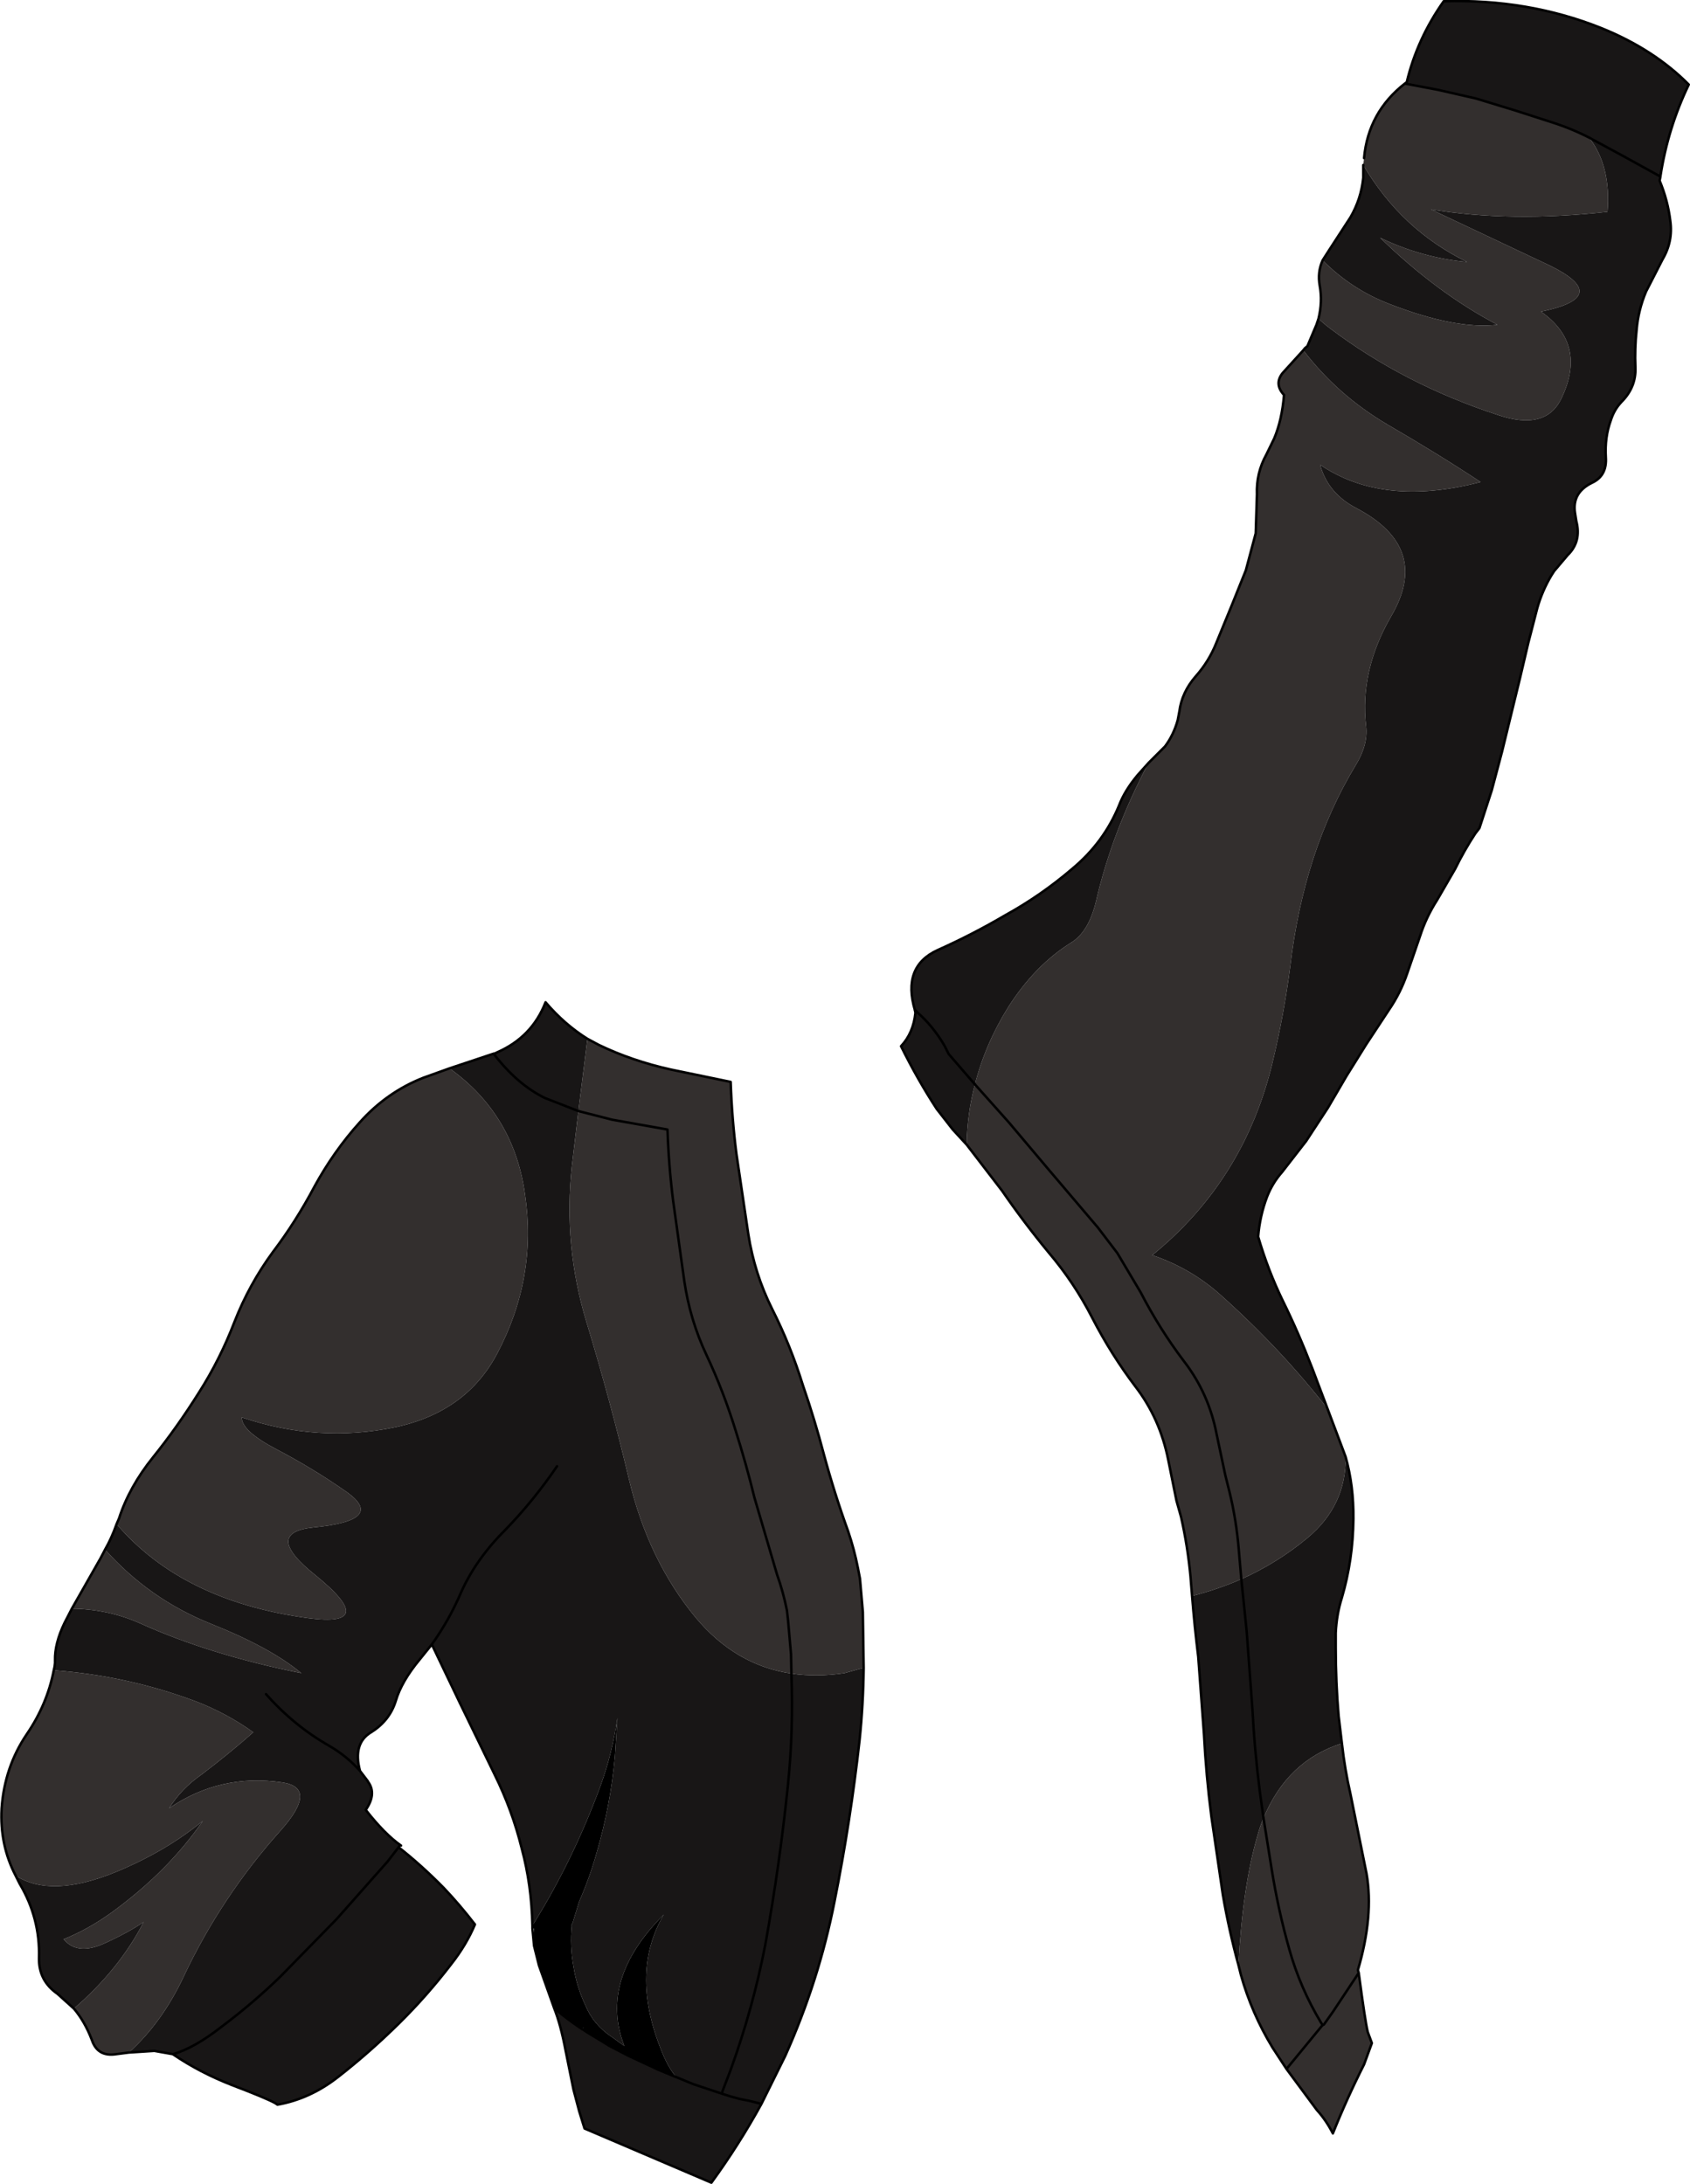 <?xml version="1.0" encoding="UTF-8" standalone="no"?>
<svg xmlns:xlink="http://www.w3.org/1999/xlink" height="265.95px" width="205.85px" xmlns="http://www.w3.org/2000/svg">
  <g transform="matrix(1.0, 0.0, 0.0, 1.0, 129.4, 198.5)">
    <path d="M41.85 -188.3 L45.8 -187.55 50.4 -186.5 55.15 -185.05 59.65 -183.6 Q62.0 -182.85 64.15 -181.75 66.85 -178.3 66.4 -172.7 54.55 -171.4 44.9 -173.0 L59.4 -166.15 Q67.1 -162.35 58.3 -160.55 63.95 -156.6 60.8 -150.0 58.9 -146.0 53.1 -147.95 41.6 -151.7 32.55 -158.55 31.7 -159.2 31.2 -159.7 31.7 -161.75 31.35 -163.7 31.05 -165.35 31.7 -166.8 35.25 -163.25 39.8 -161.5 47.9 -158.35 53.0 -158.95 45.65 -162.8 38.7 -169.55 43.8 -167.1 49.3 -166.6 41.3 -170.5 36.65 -178.4 L36.75 -179.25 Q37.25 -184.85 41.75 -188.35 L41.85 -188.3 M32.3 -26.95 L33.75 -23.1 34.5 -21.1 Q34.6 -15.2 29.9 -11.25 26.25 -8.2 21.8 -6.2 L21.5 -9.65 Q21.2 -13.4 20.35 -16.85 L19.85 -18.85 18.8 -23.8 Q17.85 -28.8 14.8 -32.75 11.85 -36.65 9.55 -41.1 L6.7 -45.9 4.3 -49.05 4.0 -49.4 -1.65 -56.05 -6.5 -61.8 -9.4 -65.05 -10.65 -66.45 -9.4 -65.05 -6.5 -61.8 -1.65 -56.05 4.0 -49.4 4.3 -49.05 6.7 -45.9 9.55 -41.1 Q11.85 -36.65 14.8 -32.75 17.85 -28.8 18.8 -23.8 L19.85 -18.85 20.35 -16.85 Q21.2 -13.4 21.5 -9.65 L21.8 -6.2 Q18.95 -4.95 15.8 -4.15 L15.6 -6.6 Q15.25 -10.3 14.45 -13.8 L13.9 -15.75 12.9 -20.7 Q11.9 -25.75 8.9 -29.65 5.95 -33.55 3.65 -38.0 1.45 -42.3 -1.65 -45.95 -4.7 -49.65 -7.35 -53.5 L-11.65 -59.1 Q-11.6 -62.85 -10.65 -66.45 -9.4 -71.35 -6.6 -75.85 -3.35 -80.95 1.05 -83.7 3.2 -85.0 4.1 -88.75 6.05 -97.2 10.5 -105.6 L12.5 -107.6 Q13.55 -109.0 14.05 -110.8 L14.25 -111.85 Q14.55 -114.2 16.25 -116.15 17.85 -117.95 18.75 -120.2 L20.6 -124.7 22.35 -129.05 23.55 -133.55 23.7 -138.3 Q23.6 -140.9 24.85 -143.15 L25.8 -145.1 Q26.75 -147.35 27.0 -150.4 25.75 -151.75 26.85 -153.1 L29.35 -155.85 Q33.5 -150.4 39.6 -146.8 45.8 -143.2 50.95 -139.8 39.05 -136.7 31.4 -141.9 32.35 -138.4 35.85 -136.6 44.95 -131.8 40.05 -123.45 36.2 -116.8 37.0 -110.05 37.25 -107.8 35.75 -105.35 29.4 -94.85 27.75 -80.75 27.0 -74.95 25.6 -69.1 22.15 -54.75 10.95 -45.65 15.7 -44.05 19.4 -40.7 26.65 -34.2 32.3 -26.95 M34.05 13.8 Q34.4 16.95 35.1 20.0 L37.05 29.65 Q37.95 34.8 36.0 41.4 L36.1 41.75 Q36.9 47.8 37.2 48.95 L37.7 50.3 36.75 52.9 Q34.65 57.05 32.95 61.3 32.1 59.65 31.0 58.45 L27.3 53.45 25.6 50.85 Q23.05 46.65 21.75 42.0 L21.45 40.8 Q21.95 31.25 23.75 25.1 24.05 23.95 24.5 22.9 27.4 15.9 34.05 13.8 M-115.2 -12.9 L-114.9 -13.6 Q-113.65 -17.45 -110.75 -21.05 -107.85 -24.65 -105.15 -28.95 -102.6 -32.95 -100.85 -37.5 -99.05 -42.1 -96.15 -46.05 -93.35 -49.75 -91.1 -54.0 -88.75 -58.3 -85.6 -61.8 -82.3 -65.5 -77.85 -67.25 L-74.65 -68.4 Q-66.8 -62.8 -65.45 -53.05 -63.95 -42.9 -68.85 -33.65 -72.6 -26.55 -81.25 -24.7 -90.65 -22.75 -99.95 -25.9 -100.0 -24.25 -95.7 -22.0 -91.3 -19.7 -87.15 -16.8 -82.35 -13.35 -91.2 -12.5 -97.45 -11.85 -91.0 -6.7 -83.1 -0.3 -91.85 -1.45 -107.15 -3.5 -115.2 -12.9 M-57.85 -72.0 L-56.45 -71.25 Q-52.4 -69.3 -47.65 -68.25 L-40.4 -66.75 Q-40.25 -62.3 -39.7 -58.0 L-38.25 -48.2 Q-37.5 -43.4 -35.35 -39.1 -33.1 -34.65 -31.6 -29.8 -30.15 -25.6 -29.05 -21.4 -27.75 -16.6 -26.1 -12.05 -25.35 -9.85 -24.9 -7.55 L-24.65 -6.25 -24.3 -2.2 -24.2 4.6 -26.55 5.25 Q-29.95 5.75 -33.0 5.3 -39.8 4.3 -44.65 -1.5 -50.45 -8.5 -52.8 -18.4 -55.05 -27.9 -57.95 -37.45 -60.8 -46.8 -59.75 -56.45 L-58.95 -63.2 -57.85 -72.0 M-113.7 51.45 L-115.25 51.65 Q-117.5 52.0 -118.2 49.95 -119.05 47.7 -120.4 46.1 -114.85 41.3 -111.9 35.55 -113.7 36.8 -116.55 38.1 -119.95 39.7 -121.65 37.65 -118.65 36.45 -115.75 34.35 -108.95 29.4 -104.7 23.25 -109.2 26.95 -115.25 29.45 -123.15 32.7 -127.5 29.9 -129.45 26.15 -129.2 21.7 -128.85 16.7 -126.15 12.7 -123.65 9.05 -122.85 4.9 -113.9 5.55 -105.5 8.7 -101.75 10.15 -98.55 12.45 -101.3 14.9 -104.85 17.6 -107.3 19.3 -108.8 21.7 -102.6 17.45 -95.05 18.55 -90.55 19.2 -95.25 24.45 -102.45 32.5 -107.0 42.15 -109.65 47.8 -113.7 51.45 M-120.65 -2.6 L-117.15 -8.75 -116.6 -9.8 Q-111.25 -3.8 -103.8 -0.8 -96.4 2.15 -92.7 5.25 -103.75 3.05 -112.3 -0.8 -116.2 -2.55 -120.65 -2.6 M-33.0 5.3 L-33.05 2.95 -33.4 -1.05 -33.55 -2.4 Q-34.0 -4.65 -34.75 -6.75 L-37.5 -16.1 Q-38.5 -20.2 -39.8 -24.3 -41.3 -29.15 -43.35 -33.5 -45.35 -37.75 -46.05 -42.5 L-47.4 -52.2 Q-47.95 -56.55 -48.1 -60.95 L-54.85 -62.15 -58.95 -63.2 -54.85 -62.15 -48.1 -60.95 Q-47.95 -56.55 -47.4 -52.2 L-46.05 -42.5 Q-45.35 -37.75 -43.35 -33.5 -41.3 -29.15 -39.8 -24.3 -38.5 -20.2 -37.5 -16.1 L-34.75 -6.75 Q-34.0 -4.65 -33.55 -2.4 L-33.4 -1.05 -33.05 2.95 -33.0 5.3 M-58.45 48.6 L-58.5 48.6 -58.3 48.35 -58.45 48.6 M31.5 47.8 Q28.95 43.55 27.65 38.9 26.3 34.15 25.5 29.15 L24.5 22.9 25.5 29.15 Q26.3 34.15 27.65 38.9 28.95 43.55 31.5 47.8 L31.7 48.1 31.85 48.05 31.5 47.8 M36.1 41.75 L32.95 46.5 31.85 48.05 32.95 46.5 36.1 41.75 M27.3 53.45 L31.7 48.1 27.3 53.45" fill="#332f2e" fill-rule="evenodd" stroke="none"/>
    <path d="M41.85 -188.3 L41.95 -188.5 Q43.2 -193.75 46.45 -198.35 56.7 -198.65 65.6 -195.1 72.05 -192.5 76.3 -188.2 73.75 -182.9 72.85 -177.05 L72.75 -177.05 68.4 -179.45 64.15 -181.75 68.4 -179.45 72.75 -177.05 Q72.75 -177.05 72.85 -177.0 L72.75 -176.5 Q73.75 -174.1 74.05 -171.6 74.4 -169.1 73.1 -166.9 L71.1 -163.0 Q70.15 -160.75 69.95 -158.35 69.7 -156.05 69.8 -153.75 69.9 -151.35 68.1 -149.55 67.2 -148.6 66.8 -147.3 66.05 -145.25 66.2 -142.8 66.35 -140.55 64.5 -139.7 62.05 -138.5 62.45 -136.0 L62.6 -135.05 Q63.25 -132.55 61.55 -130.9 L59.9 -128.95 59.55 -128.4 Q58.45 -126.55 57.85 -124.45 L56.75 -120.2 55.75 -115.95 54.7 -111.65 53.55 -106.95 52.3 -102.25 50.8 -97.65 50.3 -97.0 Q48.95 -94.95 47.85 -92.7 L45.65 -88.9 Q44.3 -86.8 43.55 -84.45 L42.0 -79.95 Q41.2 -77.6 39.8 -75.55 L37.0 -71.3 34.6 -67.45 32.35 -63.6 29.7 -59.55 26.75 -55.75 Q25.6 -54.45 24.95 -52.8 24.05 -50.45 23.85 -47.9 25.05 -43.8 26.85 -40.1 28.75 -36.25 30.45 -31.85 L32.3 -26.95 Q26.65 -34.2 19.4 -40.7 15.7 -44.05 10.95 -45.65 22.15 -54.75 25.6 -69.1 27.0 -74.95 27.75 -80.75 29.4 -94.85 35.75 -105.35 37.25 -107.8 37.0 -110.05 36.2 -116.8 40.05 -123.45 44.95 -131.8 35.85 -136.6 32.35 -138.4 31.4 -141.9 39.05 -136.7 50.95 -139.8 45.8 -143.2 39.6 -146.8 33.5 -150.4 29.35 -155.85 L29.55 -156.1 29.85 -156.35 30.95 -158.95 31.2 -159.7 Q31.7 -159.2 32.55 -158.55 41.6 -151.7 53.1 -147.95 58.9 -146.0 60.8 -150.0 63.95 -156.6 58.3 -160.55 67.1 -162.35 59.4 -166.15 L44.9 -173.0 Q54.55 -171.4 66.4 -172.7 66.85 -178.3 64.15 -181.75 62.0 -182.85 59.65 -183.6 L55.15 -185.05 50.4 -186.5 45.8 -187.55 41.85 -188.3 M34.5 -21.1 Q35.5 -17.55 35.45 -13.5 35.4 -8.55 34.05 -3.95 33.4 -1.9 33.3 0.35 L33.3 1.3 33.3 2.15 Q33.3 6.4 33.65 10.45 L34.05 13.8 Q27.4 15.9 24.5 22.9 L24.05 19.65 Q23.4 14.55 23.15 9.6 L22.45 0.15 21.8 -6.2 22.45 0.15 23.15 9.6 Q23.4 14.55 24.05 19.65 L24.5 22.9 Q24.05 23.95 23.75 25.1 21.95 31.25 21.45 40.8 20.3 36.6 19.55 32.25 L18.15 22.7 Q17.5 17.65 17.25 12.7 L16.55 3.25 Q16.1 -0.4 15.8 -4.15 18.95 -4.95 21.8 -6.2 26.25 -8.2 29.9 -11.25 34.6 -15.2 34.5 -21.1 M-11.65 -59.1 L-13.35 -60.95 -15.3 -63.45 Q-17.65 -67.05 -19.65 -71.1 -18.15 -72.7 -17.9 -75.15 L-17.85 -75.25 -17.7 -75.25 Q-15.75 -73.55 -14.35 -71.15 L-13.85 -70.15 -10.65 -66.45 Q-11.6 -62.85 -11.65 -59.1 M-17.95 -75.45 Q-19.55 -80.8 -15.2 -82.8 -10.95 -84.7 -6.95 -87.05 -2.6 -89.45 1.2 -92.7 5.05 -95.9 6.9 -100.4 7.6 -102.25 9.2 -104.15 L10.5 -105.6 Q6.05 -97.2 4.1 -88.75 3.2 -85.0 1.05 -83.7 -3.35 -80.95 -6.6 -75.85 -9.4 -71.35 -10.65 -66.45 L-13.85 -70.15 -14.35 -71.15 Q-15.75 -73.55 -17.7 -75.25 L-17.85 -75.45 -17.95 -75.45 M31.7 -166.8 L32.5 -168.05 35.1 -172.05 Q36.4 -174.3 36.65 -176.85 L36.65 -178.4 Q41.3 -170.5 49.3 -166.6 43.8 -167.1 38.7 -169.55 45.65 -162.8 53.0 -158.95 47.9 -158.35 39.8 -161.5 35.25 -163.25 31.7 -166.8 M-115.2 -12.9 Q-107.15 -3.5 -91.85 -1.45 -83.1 -0.3 -91.0 -6.7 -97.45 -11.85 -91.2 -12.5 -82.35 -13.35 -87.15 -16.8 -91.3 -19.7 -95.7 -22.0 -100.0 -24.25 -99.95 -25.9 -90.65 -22.75 -81.25 -24.7 -72.6 -26.55 -68.85 -33.65 -63.95 -42.9 -65.45 -53.05 -66.8 -62.8 -74.65 -68.4 L-69.25 -70.2 -69.25 -70.15 Q-69.15 -70.2 -69.15 -70.2 L-68.85 -70.35 Q-64.6 -72.2 -62.95 -76.45 -60.65 -73.75 -57.85 -72.0 L-58.95 -63.2 -63.05 -64.8 Q-66.4 -66.45 -69.25 -70.15 -66.4 -66.45 -63.05 -64.8 L-58.95 -63.2 -59.75 -56.45 Q-60.8 -46.8 -57.95 -37.45 -55.05 -27.9 -52.8 -18.4 -50.45 -8.5 -44.65 -1.5 -39.8 4.3 -33.0 5.3 -29.95 5.75 -26.55 5.25 L-24.2 4.6 Q-24.25 9.1 -24.7 13.4 -25.8 23.3 -27.75 33.05 -29.65 42.7 -33.75 51.85 L-36.65 57.7 Q-39.4 62.7 -42.75 67.3 L-58.2 60.7 -58.85 58.6 -59.55 55.95 -60.5 51.25 Q-61.1 48.05 -61.9 46.05 -60.3 47.4 -58.5 48.6 L-58.45 48.6 -57.95 48.95 -56.05 50.1 -55.25 50.6 -52.85 51.85 -49.2 53.55 -47.15 54.4 -47.05 54.4 Q-48.1 53.2 -49.0 50.8 -52.6 41.55 -48.55 34.65 -56.5 42.6 -53.35 50.65 L-54.95 49.5 Q-57.1 48.05 -58.05 45.8 -59.15 43.5 -59.55 40.95 -60.0 38.45 -59.75 35.95 L-59.8 35.95 -59.65 35.65 -58.85 33.05 Q-57.6 30.2 -56.75 27.2 -55.05 21.45 -54.5 15.4 L-54.2 10.7 Q-54.8 15.0 -56.3 19.1 -59.6 28.05 -64.55 36.0 -64.65 31.05 -65.85 26.6 -67.0 21.95 -69.15 17.6 L-73.4 8.85 -76.8 1.75 -78.25 3.55 Q-80.5 6.25 -81.2 8.65 -81.95 11.05 -84.2 12.45 -86.45 13.8 -85.55 17.15 L-84.6 18.4 -84.55 18.5 Q-83.5 19.95 -84.85 21.9 -82.55 24.85 -80.55 26.25 -80.75 26.2 -80.85 26.45 -78.05 28.65 -75.35 31.4 -73.4 33.45 -71.55 35.85 -72.6 38.35 -74.45 40.7 -77.4 44.55 -80.8 47.9 -84.4 51.45 -88.25 54.45 -91.65 57.1 -95.6 57.8 L-95.9 57.6 Q-97.1 56.95 -101.05 55.45 -105.05 53.9 -108.35 51.65 L-110.6 51.25 -113.7 51.45 Q-109.65 47.8 -107.0 42.15 -102.45 32.5 -95.25 24.45 -90.55 19.2 -95.05 18.55 -102.6 17.45 -108.8 21.7 -107.3 19.3 -104.85 17.6 -101.3 14.9 -98.55 12.45 -101.75 10.15 -105.5 8.7 -113.9 5.55 -122.85 4.9 L-122.75 4.45 -122.7 4.0 -122.7 3.7 Q-122.75 1.65 -121.55 -0.85 L-120.65 -2.6 Q-116.2 -2.55 -112.3 -0.8 -103.75 3.05 -92.7 5.25 -96.4 2.15 -103.8 -0.8 -111.25 -3.8 -116.6 -9.8 -115.8 -11.2 -115.2 -12.9 M-120.4 46.1 L-122.4 44.3 Q-124.7 42.7 -124.65 39.95 -124.5 35.1 -127.0 30.9 L-127.5 29.9 Q-123.15 32.7 -115.25 29.45 -109.2 26.95 -104.7 23.25 -108.95 29.4 -115.75 34.35 -118.65 36.45 -121.65 37.65 -119.95 39.7 -116.55 38.1 -113.7 36.8 -111.9 35.55 -114.85 41.3 -120.4 46.1 M-36.65 57.7 L-38.05 57.35 -39.3 57.1 -40.4 56.8 -41.5 56.45 -41.3 55.9 -40.4 53.55 Q-37.7 46.1 -36.2 38.4 -34.4 28.5 -33.4 18.6 -32.75 12.2 -33.0 5.3 -32.75 12.2 -33.4 18.6 -34.4 28.5 -36.2 38.4 -37.7 46.1 -40.4 53.55 L-41.3 55.9 -41.5 56.45 -40.4 56.8 -39.3 57.1 -38.05 57.35 -36.65 57.7 M-76.8 1.75 Q-74.7 -1.2 -73.3 -4.45 -71.5 -8.55 -67.9 -12.15 -64.4 -15.75 -61.55 -19.95 -64.4 -15.75 -67.9 -12.15 -71.5 -8.55 -73.3 -4.45 -74.7 -1.2 -76.8 1.75 M-41.5 56.45 L-44.95 55.3 -47.0 54.45 -47.15 54.4 -47.0 54.45 -44.95 55.3 -41.5 56.45 M-80.85 26.45 L-82.2 28.2 -88.4 35.2 -95.25 42.2 Q-98.6 45.45 -102.4 48.3 -105.8 50.95 -108.35 51.65 -105.8 50.95 -102.4 48.3 -98.6 45.45 -95.25 42.2 L-88.4 35.2 -82.2 28.2 -80.85 26.45 M-85.55 17.15 Q-87.15 15.35 -89.3 14.1 -93.6 11.65 -97.0 7.8 -93.6 11.65 -89.3 14.1 -87.15 15.35 -85.55 17.15" fill="#181616" fill-rule="evenodd" stroke="none"/>
    <path d="M-61.9 46.05 L-63.5 41.55 -63.75 40.85 -64.35 38.45 -64.35 36.35 -64.55 36.35 -64.55 36.0 Q-59.6 28.05 -56.3 19.1 -54.8 15.0 -54.2 10.7 L-54.5 15.4 Q-55.05 21.45 -56.75 27.2 -57.6 30.2 -58.85 33.05 L-59.65 35.65 -59.8 35.95 -59.75 35.95 Q-60.0 38.45 -59.55 40.95 -59.15 43.5 -58.05 45.8 -57.1 48.05 -54.95 49.5 L-53.35 50.65 Q-56.5 42.6 -48.55 34.65 -52.6 41.55 -49.0 50.8 -48.1 53.2 -47.05 54.4 L-47.15 54.4 -49.2 53.55 -52.85 51.85 -55.25 50.6 -56.05 50.1 -57.95 48.95 -58.45 48.6 -58.3 48.35 -58.5 48.6 Q-60.3 47.4 -61.9 46.05" fill="#000000" fill-rule="evenodd" stroke="none"/>
    <path d="M72.85 -177.05 Q73.75 -182.9 76.3 -188.2 72.05 -192.5 65.6 -195.1 56.7 -198.65 46.45 -198.35 43.2 -193.75 41.95 -188.5 L41.85 -188.3 45.8 -187.55 50.4 -186.5 55.15 -185.05 59.65 -183.6 Q62.0 -182.85 64.15 -181.75 L68.4 -179.45 72.75 -177.05 Q72.75 -177.05 72.85 -177.0 L72.75 -176.5 Q73.75 -174.1 74.05 -171.6 74.4 -169.1 73.1 -166.9 L71.1 -163.0 Q70.15 -160.75 69.95 -158.35 69.7 -156.05 69.8 -153.75 69.9 -151.35 68.1 -149.55 67.2 -148.6 66.8 -147.3 66.05 -145.25 66.2 -142.8 66.35 -140.55 64.5 -139.7 62.05 -138.5 62.45 -136.0 L62.6 -135.05 Q63.25 -132.55 61.55 -130.9 L59.9 -128.95 59.55 -128.4 Q58.45 -126.55 57.85 -124.45 L56.75 -120.2 55.75 -115.95 54.7 -111.65 53.55 -106.95 52.3 -102.25 50.8 -97.65 50.3 -97.0 Q48.95 -94.95 47.85 -92.7 L45.65 -88.9 Q44.3 -86.8 43.55 -84.45 L42.0 -79.95 Q41.2 -77.6 39.8 -75.55 L37.0 -71.3 34.6 -67.45 32.35 -63.6 29.7 -59.55 26.75 -55.75 Q25.6 -54.45 24.95 -52.8 24.05 -50.45 23.85 -47.9 25.05 -43.8 26.85 -40.1 28.75 -36.25 30.45 -31.85 L32.3 -26.95 33.75 -23.1 34.5 -21.1 Q35.5 -17.55 35.45 -13.5 35.4 -8.55 34.05 -3.95 33.4 -1.9 33.3 0.35 L33.3 1.3 33.3 2.15 Q33.3 6.4 33.65 10.45 L34.05 13.8 Q34.4 16.95 35.1 20.0 L37.05 29.65 Q37.95 34.8 36.0 41.4 L36.1 41.75 Q36.9 47.8 37.2 48.95 L37.7 50.3 36.75 52.9 Q34.65 57.05 32.95 61.3 32.1 59.65 31.0 58.45 L27.3 53.45 25.6 50.85 Q23.05 46.65 21.75 42.0 L21.45 40.8 Q20.3 36.6 19.55 32.25 L18.15 22.7 Q17.5 17.65 17.25 12.7 L16.55 3.25 Q16.1 -0.4 15.8 -4.15 L15.6 -6.6 Q15.25 -10.3 14.45 -13.8 L13.9 -15.75 12.9 -20.7 Q11.9 -25.75 8.9 -29.65 5.95 -33.55 3.65 -38.0 1.45 -42.3 -1.65 -45.95 -4.7 -49.65 -7.35 -53.5 L-11.65 -59.1 -13.35 -60.95 -15.3 -63.45 Q-17.65 -67.05 -19.65 -71.1 -18.15 -72.7 -17.9 -75.15 L-17.95 -75.45 Q-19.55 -80.8 -15.2 -82.8 -10.95 -84.7 -6.95 -87.05 -2.6 -89.45 1.2 -92.7 5.05 -95.9 6.9 -100.4 7.6 -102.25 9.2 -104.15 L10.5 -105.6 12.5 -107.6 Q13.55 -109.0 14.05 -110.8 L14.25 -111.85 Q14.55 -114.2 16.25 -116.15 17.85 -117.95 18.75 -120.2 L20.6 -124.7 22.35 -129.05 23.55 -133.55 23.7 -138.3 Q23.6 -140.9 24.85 -143.15 L25.8 -145.1 Q26.75 -147.35 27.0 -150.4 25.75 -151.75 26.85 -153.1 L29.35 -155.85 29.55 -156.1 29.85 -156.35 30.95 -158.95 31.2 -159.7 Q31.7 -161.75 31.35 -163.7 31.05 -165.35 31.7 -166.8 L32.5 -168.05 35.1 -172.05 Q36.4 -174.3 36.65 -176.85 L36.65 -178.4 M72.85 -177.05 L72.85 -177.0 M36.75 -179.25 Q37.25 -184.85 41.75 -188.35 L41.95 -188.5 M41.85 -188.3 L41.75 -188.35 M-17.7 -75.25 Q-15.75 -73.55 -14.35 -71.15 L-13.85 -70.15 -10.65 -66.45 M-17.7 -75.25 L-17.85 -75.45 -17.85 -75.35 -17.85 -75.25 -17.9 -75.15 M-74.65 -68.4 L-77.85 -67.25 Q-82.3 -65.5 -85.6 -61.8 -88.75 -58.3 -91.1 -54.0 -93.35 -49.75 -96.15 -46.05 -99.05 -42.1 -100.85 -37.5 -102.6 -32.95 -105.15 -28.95 -107.85 -24.65 -110.75 -21.05 -113.65 -17.45 -114.9 -13.6 L-115.2 -12.9 Q-115.8 -11.2 -116.6 -9.8 L-117.15 -8.75 -120.65 -2.6 -121.55 -0.85 Q-122.75 1.65 -122.7 3.7 L-122.7 4.0 -122.75 4.45 -122.85 4.9 Q-123.65 9.05 -126.15 12.7 -128.85 16.7 -129.2 21.7 -129.45 26.15 -127.5 29.9 L-127.0 30.9 Q-124.5 35.1 -124.65 39.95 -124.7 42.7 -122.4 44.3 L-120.4 46.1 Q-119.05 47.7 -118.2 49.95 -117.5 52.0 -115.25 51.65 L-113.7 51.45 -110.6 51.25 -108.35 51.65 Q-105.8 50.95 -102.4 48.3 -98.6 45.45 -95.25 42.2 L-88.4 35.2 -82.2 28.2 -80.85 26.45 Q-78.05 28.65 -75.35 31.4 -73.4 33.45 -71.55 35.85 -72.6 38.35 -74.45 40.7 -77.4 44.55 -80.8 47.9 -84.4 51.45 -88.25 54.45 -91.65 57.1 -95.6 57.8 L-95.9 57.6 Q-97.1 56.95 -101.05 55.45 -105.05 53.9 -108.35 51.65 M-74.65 -68.4 L-69.25 -70.2 -69.15 -70.2 -68.85 -70.35 Q-64.6 -72.2 -62.95 -76.45 -60.65 -73.75 -57.85 -72.0 L-56.45 -71.25 Q-52.4 -69.3 -47.65 -68.25 L-40.4 -66.75 Q-40.25 -62.3 -39.7 -58.0 L-38.25 -48.2 Q-37.5 -43.4 -35.35 -39.1 -33.1 -34.65 -31.6 -29.8 -30.15 -25.6 -29.05 -21.4 -27.75 -16.6 -26.1 -12.05 -25.35 -9.85 -24.9 -7.55 L-24.65 -6.25 -24.3 -2.2 -24.2 4.6 Q-24.25 9.1 -24.7 13.4 -25.8 23.3 -27.75 33.05 -29.65 42.7 -33.75 51.85 L-36.65 57.7 Q-39.4 62.7 -42.75 67.3 L-58.2 60.7 -58.85 58.6 -59.55 55.95 -60.5 51.25 Q-61.1 48.05 -61.9 46.05 L-63.5 41.55 -63.75 40.85 -64.35 38.45 -64.55 36.35 -64.55 36.0 Q-64.65 31.05 -65.85 26.6 -67.0 21.95 -69.15 17.6 L-73.4 8.85 -76.8 1.75 -78.25 3.55 Q-80.5 6.25 -81.2 8.65 -81.95 11.05 -84.2 12.45 -86.45 13.8 -85.55 17.15 L-84.6 18.4 -84.55 18.5 Q-83.5 19.95 -84.85 21.9 -82.55 24.85 -80.55 26.25 -80.75 26.2 -80.85 26.45 M-69.25 -70.15 Q-66.4 -66.45 -63.05 -64.8 L-58.95 -63.2 -54.85 -62.15 -48.1 -60.95 Q-47.95 -56.55 -47.4 -52.2 L-46.05 -42.5 Q-45.35 -37.75 -43.35 -33.5 -41.3 -29.15 -39.8 -24.3 -38.5 -20.2 -37.5 -16.1 L-34.75 -6.75 Q-34.0 -4.65 -33.55 -2.4 L-33.4 -1.05 -33.05 2.95 -33.0 5.3 Q-32.75 12.2 -33.4 18.6 -34.4 28.5 -36.2 38.4 -37.7 46.1 -40.4 53.55 L-41.3 55.9 -41.5 56.45 -40.4 56.8 -39.3 57.1 -38.05 57.35 -36.65 57.7 M-69.25 -70.2 L-69.25 -70.15 M-47.15 54.4 L-47.0 54.45 -44.95 55.3 -41.5 56.45 M-61.55 -19.95 Q-64.4 -15.75 -67.9 -12.15 -71.5 -8.55 -73.3 -4.45 -74.7 -1.2 -76.8 1.75 M-97.0 7.8 Q-93.6 11.65 -89.3 14.1 -87.15 15.35 -85.55 17.15 M-58.5 48.6 L-58.45 48.6 -57.95 48.95 -56.05 50.1 -55.25 50.6 -52.85 51.85 -49.2 53.55 -47.15 54.4 M-58.5 48.6 Q-60.3 47.4 -61.9 46.05 M31.85 48.05 L32.95 46.5 36.1 41.75 M31.7 48.1 L31.85 48.05 M31.7 48.1 L27.3 53.45" fill="none" stroke="#000000" stroke-linecap="round" stroke-linejoin="round" stroke-width="0.3"/>
    <path d="M-10.65 -66.45 L-9.4 -65.05 -6.5 -61.8 -1.65 -56.05 4.0 -49.4 4.3 -49.05 6.7 -45.9 9.55 -41.1 Q11.85 -36.65 14.8 -32.75 17.85 -28.8 18.8 -23.8 L19.85 -18.85 20.35 -16.85 Q21.2 -13.4 21.5 -9.65 L21.8 -6.2 22.45 0.15 23.15 9.6 Q23.4 14.55 24.05 19.65 L24.5 22.9 25.5 29.15 Q26.3 34.15 27.65 38.9 28.95 43.55 31.5 47.8 L31.7 48.1 M-17.85 -75.35 L-17.7 -75.25 M-17.95 -75.45 L-17.85 -75.35" fill="none" stroke="#000000" stroke-linecap="round" stroke-linejoin="round" stroke-width="0.3"/>
  </g>
</svg>
